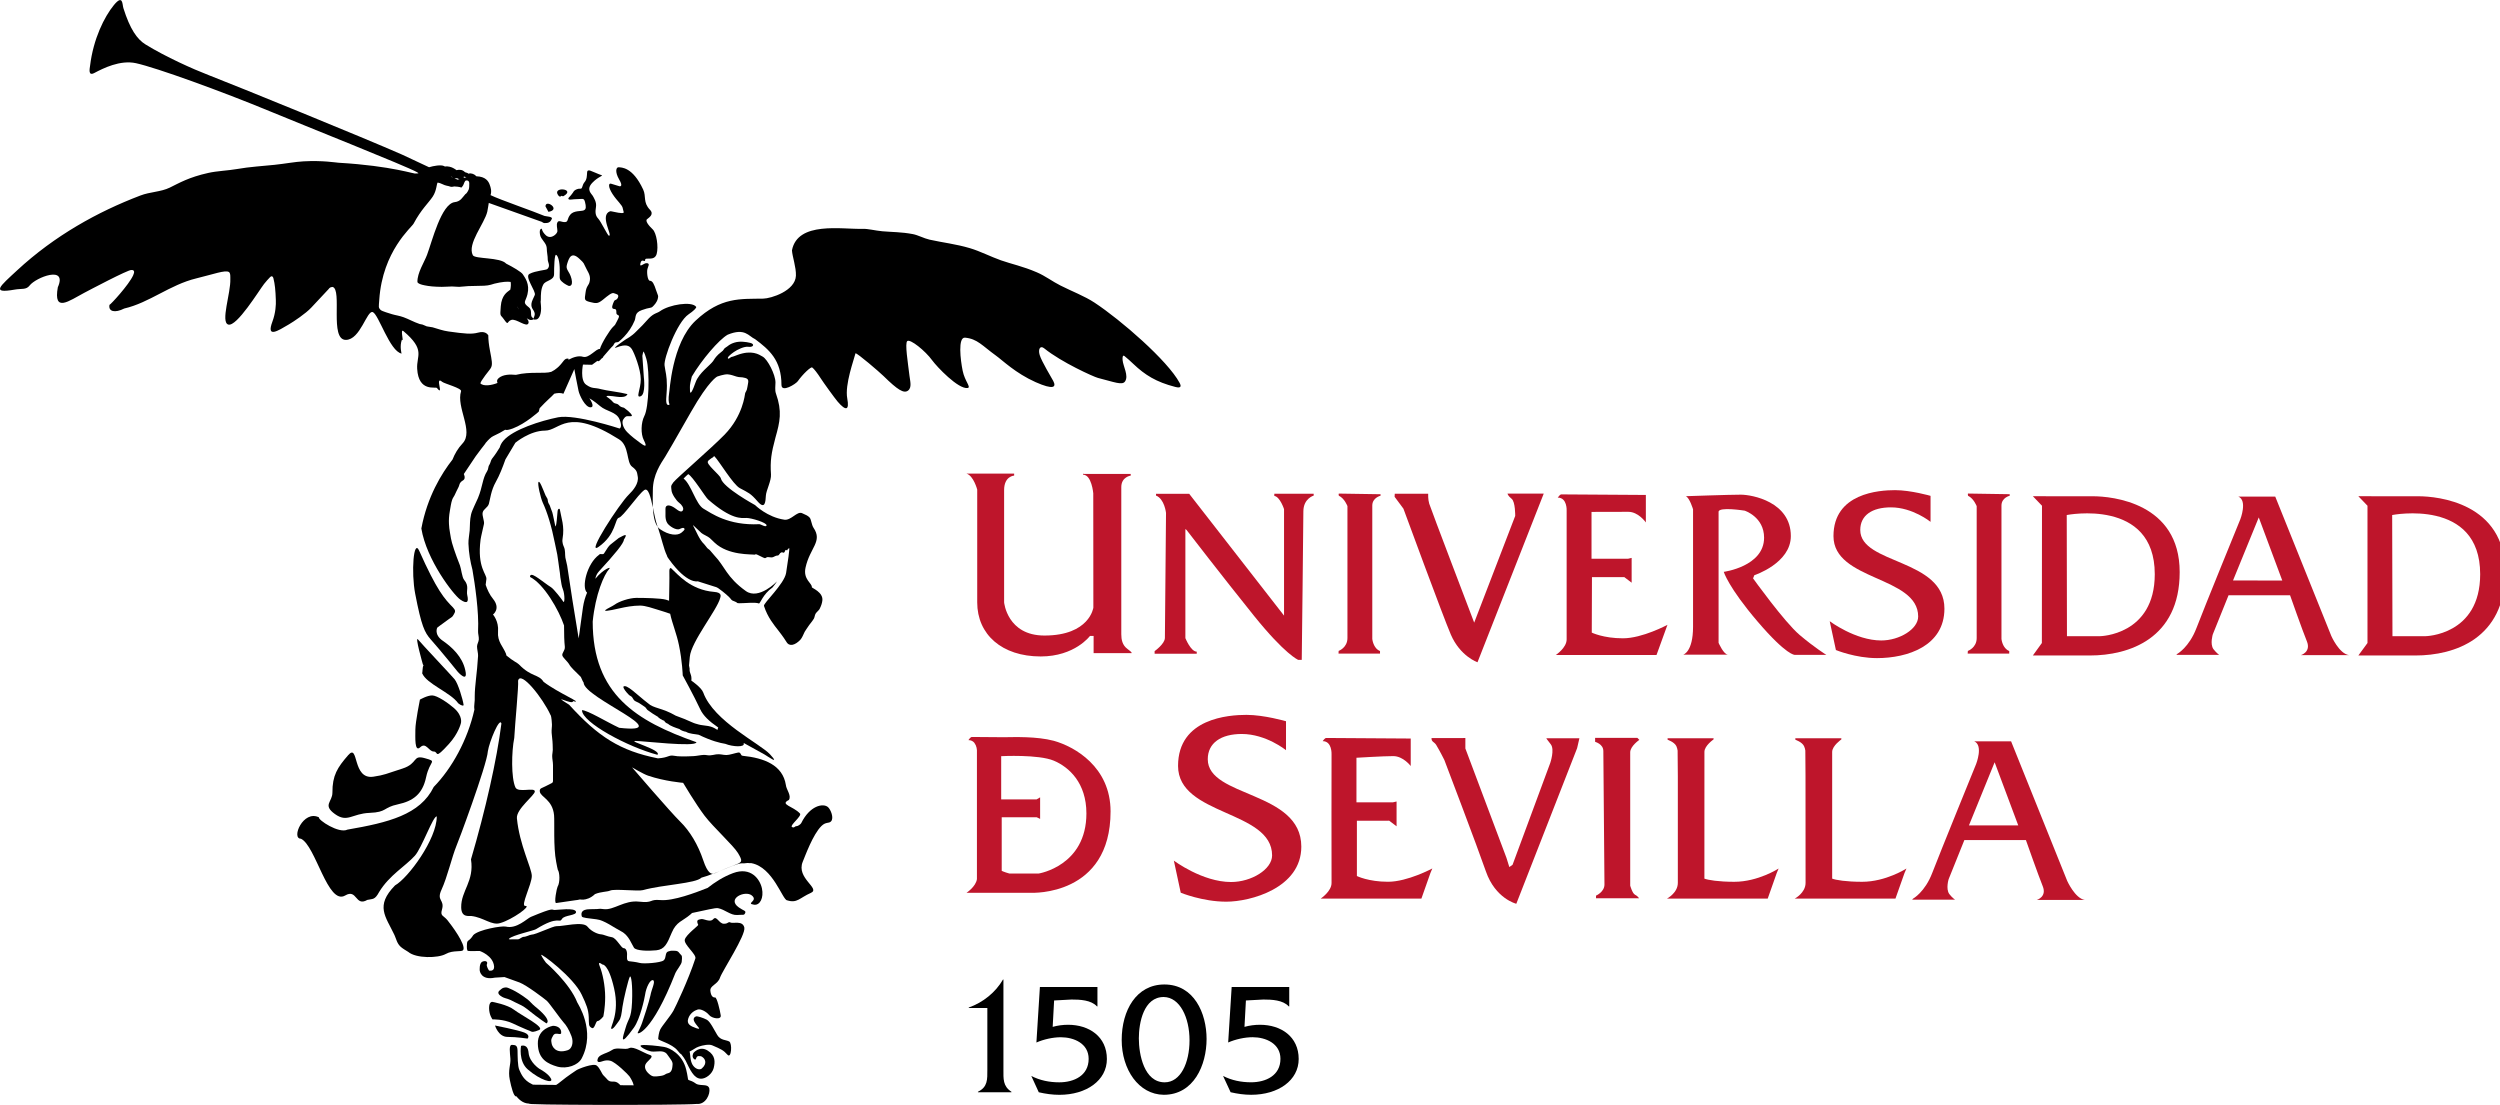<?xml version="1.0" encoding="utf-8"?>
<!-- Generator: Adobe Illustrator 26.0.3, SVG Export Plug-In . SVG Version: 6.00 Build 0)  -->
<svg version="1.1" id="Capa_1" xmlns="http://www.w3.org/2000/svg" xmlns:xlink="http://www.w3.org/1999/xlink" x="0px" y="0px"
	 viewBox="0 0 802 354.45" style="enable-background:new 0 0 802 354.45;" xml:space="preserve">
<style type="text/css">
	.st0{fill-rule:evenodd;clip-rule:evenodd;fill:#BE152B;}
</style>
<g>
	<g>
		<path d="M310.77,323.21c4.57-1.59,8.62-4.87,10.99-8.97h0.14v28.92c0,2.92-0.21,5.28,2.57,7.08v0.16h-10.75v-0.16
			c3.16-1.54,3.02-3.94,3.02-7.08v-19.79h-5.96V323.21z"/>
		<path d="M352.06,322.85h-0.15c-1.91-2.06-5.43-2.2-8.16-2.2l-5.59,0.3l-0.46,8.47c1.64-0.46,3.29-0.67,4.97-0.67
			c6.72,0,12.42,3.8,12.42,10.99c0,6.86-6.57,11.48-15.23,11.48c-2.21,0-4.43-0.31-6.62-0.82l-2.4-5.24
			c2.75,1.44,5.83,2.05,8.97,2.05c4.72,0,9.43-2.15,9.43-7.53c0-4.92-4.7-6.93-8.93-6.93c-2.51,0-5.53,0.67-7.83,1.69l1.12-17.8
			h18.46V322.85z"/>
		<path d="M359.84,333.62c0-9.47,4.67-17.8,13.7-17.8c9.48,0,13.53,9.18,13.53,17.49c0,8.37-4.1,17.9-13.74,17.9
			C365.28,351.11,359.84,343.11,359.84,333.62z M365.34,333.11c0,5.18,1.69,14.1,8.3,14.1c5.09,0,7.96-6.25,7.96-13.47
			c0-7.33-3.09-13.81-8.26-13.9C366.87,319.83,365.34,328.14,365.34,333.11z"/>
		<path d="M413.59,322.85h-0.16c-1.88-2.06-5.43-2.2-8.15-2.2l-5.59,0.3l-0.46,8.47c1.64-0.46,3.29-0.67,4.99-0.67
			c6.72,0,12.4,3.79,12.4,10.98c0,6.86-6.56,11.48-15.24,11.48c-2.21,0-4.39-0.31-6.6-0.82l-2.42-5.23
			c2.76,1.43,5.84,2.04,8.98,2.04c4.71,0,9.43-2.14,9.43-7.53c0-4.92-4.72-6.93-8.92-6.93c-2.52,0-5.54,0.67-7.85,1.69l1.12-17.8
			h18.47V322.85z"/>
	</g>
</g>
<path class="st0" d="M425.41,236.74l27.15,0.18v8.83c0,0-2.37-3.19-5.62-3.19c-3.22,0-11.79,0.53-11.79,0.53v14.29h11.73l1.14-0.26
	v7.96l-2.37-1.8l-10.36,0.01v17.74c0,0,3.69,1.84,9.99,1.84c6.27,0,14.21-4.27,14.21-4.27l-0.61,1.45l-2.9,8.23h-32.32
	c0,0,3.54-2.34,3.5-5.05c-0.06-2.73,0-41.29,0-41.29s0.19-4.18-2.85-4.18C425.02,236.74,425.41,236.74,425.41,236.74z"/>
<path class="st0" d="M356.27,260.3c0-14.29-11.55-20.79-18.2-22.65c-5.58-1.47-12.59-1.18-16.11-1.15l-10.23-0.08
	c0,0-0.39,0-1.06,1.01c0.88,0,1.47,0.35,1.9,0.86c0.15,0.29,0.33,0.58,0.47,0.81c0.23,0.53,0.32,1.08,0.36,1.54v41.38
	c-0.34,2.43-3.34,4.39-3.34,4.39h20.89C330.96,286.4,356.27,287.56,356.27,260.3z M333.25,280.22h-9.47
	c-1.58-0.43-2.43-0.85-2.43-0.85v-17.2h11.21l1.11,0.53v-6.91l-1.12,0.65h-11.37v-13.86c0,0,11.99-0.63,16.9,1.45
	c4.88,2.06,10.44,7.13,10.44,16.92C348.51,277.79,333.25,280.22,333.25,280.22z"/>
<path class="st0" d="M653.4,288.7c0,0,4.83,0,15.41,0c-3.13-0.47-5.66-6.13-5.66-6.13l-17.99-44.75c0,0-8.71,0-11.83,0
	c2.99,1.26,0.61,7.29,0.61,7.29s-11.67,28.65-14.06,34.89c-2.37,6.23-6.19,8.3-6.19,8.3l-0.27,0.32h13.76c0,0-0.91-0.59-1.87-1.84
	c-1.15-1.69-0.18-4.75-0.18-4.75l5.04-12.54h19.74c0,0,4,11.36,5.39,14.79C656.72,287.73,653.4,288.7,653.4,288.7z M631.64,264.78
	l8.24-20.25l7.57,20.25L631.64,264.78z"/>
<path class="st0" d="M459.23,236.77l10.86-0.01v3.35l13.18,35.08l0.92,2.96l1.04-0.73l12.1-32.69c0,0,1.46-4.26,0.17-5.94
	c-1.32-1.65-1.45-1.95-1.45-1.95h10.62l-0.73,3.17l-19.51,49.92c0,0-6.72-1.62-9.76-10.4c-2.73-7.9-13.32-35.72-13.32-35.72
	s-1.36-2.74-2.62-4.84C460.14,238,459.17,238.03,459.23,236.77z"/>
<path class="st0" d="M511.71,236.71h13.55l0.64,0.64c0,0-2.93,2.01-2.93,3.99c-0.02,1.57,0,42.77,0,42.77s0.68,2.48,1.53,2.91
	c0.86,0.41,1.31,1.14,1.31,1.14H512v-0.84c0,0,2.71-1.16,2.71-3.57c0-2.44-0.36-41.81-0.36-42.82c0-2.27-2.63-2.94-2.63-2.94
	L511.71,236.71z"/>
<path class="st0" d="M556.35,282.88c-5.06,0-8.47-0.57-9.58-1.02c0-9.22-0.02-39.33,0.01-40.67c0-1.96,2.92-3.98,2.92-3.98
	l0.03-0.37h-14.77v0.44c-0.03,0.07,2.09,0.67,2.81,2.06c0.21,0.47,0.34,0.98,0.41,1.43c0,0.3,0.01,3.56,0.07,8.19
	c-0.03,11.25,0,32.29,0,34.27c0,3.23-3.5,5.05-3.5,5.05h32.33l2.9-8.22l0.6-1.44C570.58,278.61,564.05,282.88,556.35,282.88z"/>
<path class="st0" d="M597.34,282.88c-5.07,0-8.47-0.57-9.58-1.02c0-9.22-0.02-39.33,0-40.67c0.03-1.96,2.94-3.98,2.94-3.98
	l0.01-0.37h-14.77v0.44c-0.03,0.07,2.09,0.67,2.79,2.06c0.23,0.47,0.35,0.98,0.42,1.43c0,0.3,0.01,3.56,0.06,8.19
	c0,11.25,0.02,32.29,0.02,34.27c0,3.23-3.49,5.05-3.49,5.05h32.32l2.91-8.22l0.62-1.44C611.58,278.61,605.03,282.88,597.34,282.88z"
	/>
<g>
	<path class="st0" d="M412.55,240.66v-9.29c0,0-7.04-2.04-12.67-2.04c-5.64,0-21.96,1.05-21.96,16.38
		c0,16.05,30.17,14.16,30.17,28.71c0,4.47-6.64,8.53-13.16,8.53c-9.24,0-18.36-6.87-18.36-6.87l2.21,10.3c0,0,6.96,2.88,14.62,2.88
		c7.7,0,24.06-4.33,24.06-17.66c0-17.94-30.01-15.7-30.01-28.04c0-5.22,4.23-8.1,10.92-8.1
		C406.18,235.47,412.55,240.66,412.55,240.66z"/>
</g>
<path class="st0" d="M310.06,151.94h15.28v0.63c0,0-3.22,0.15-3.22,4.64c0,4.48,0,36.03,0,36.03s0.99,10.64,12.92,10.64
	c14.52,0,15.71-8.95,15.71-8.95l-0.03-36.68c0,0-0.51-5.97-3.28-5.97c0-0.58,0.25-0.24,0.25-0.24h15.04v0.54
	c0,0-3.02,0.38-3.02,3.69c0,3.31,0,45.47,0,47.18c0,1.7,0.31,3.5,1.98,4.73c1.69,1.22,1.33,1.34,1.33,1.34h-12.19v-5.51h-1.17
	c0,0-4.84,6.58-15.8,6.58c-12.46,0-20.37-7.06-20.37-17.35c0-5.35,0-36.17,0-36.17S312.35,152.64,310.06,151.94z"/>
<path class="st0" d="M370.85,158.98v-0.56h10.65l30.42,39.07v-34.16c0,0-1.27-3.96-3.12-4.24c0-0.6,0-0.7,0-0.7h12.63v0.6
	c0,0-3.31,0.92-3.31,5.08c0,4.18-0.52,47.62-0.52,47.62h-1.13c0,0-4.16-1.67-14.23-14.19c-10.07-12.52-21.61-27.51-21.61-27.51
	l-0.36-0.27v34.99c0,0,1.74,4.34,3.64,4.34c0,0.64,0,0.67,0,0.67H370.4v-0.84c0,0,3.3-2.34,3.3-4.25c0-1.89,0.36-40.08,0.36-40.08
	S373.58,160.05,370.85,158.98z"/>
<path class="st0" d="M429.48,158.34l13.4,0.21v0.48c0,0-2.65,0.62-2.65,3.16c0,3.23,0,42.77,0,42.77s0.26,3,2.48,3.89
	c0,0.75,0,0.82,0,0.82h-13.31l0.04-0.86c0,0,2.82-1.01,2.82-4.13c0-2.69,0-42.32,0-42.32s-0.91-2.46-2.76-3.34
	C429.37,158.65,429.48,158.34,429.48,158.34z"/>
<path class="st0" d="M631.32,158.33l13.39,0.21v0.5c0,0-2.64,0.59-2.64,3.15c0,3.23,0,42.78,0,42.78s0.27,2.99,2.49,3.88
	c0,0.75,0,0.83,0,0.83h-13.33l0.06-0.86c0,0,2.83-1.01,2.83-4.12c0-2.69,0-42.32,0-42.32s-0.92-2.45-2.76-3.33
	C631.23,158.66,631.32,158.33,631.32,158.33z"/>
<path class="st0" d="M447.44,158.4h10.72c0,0-0.09,1.76,0.33,3.16c0.41,1.42,14.43,38.18,14.43,38.18l13.16-34.23
	c0,0,0.07-4.54-1.16-5.51c-1.24-0.98-1.31-1.65-1.31-1.65h11.62l-21.25,54.11c0,0-5.57-1.93-8.56-8.91
	c-2.42-5.59-15.2-40.37-15.2-40.37l-2.83-3.81L447.44,158.4z"/>
<path class="st0" d="M500.8,158.6l27.19,0.18v8.82c0,0-2.38-3.41-5.6-3.41c-3.27,0-11.83,0.03-11.83,0.03v15.02h11.73l1.14-0.27
	v7.96l-2.35-1.79H510.7l-0.06,17.8c0,0,3.71,1.83,10,1.83c6.27,0,14.28-4.33,14.28-4.33l-3.51,9.68H499.1c0,0,3.52-2.32,3.48-5.04
	c-0.03-2.74,0-41.31,0-41.31s0.21-4.14-2.86-4.14C500.44,158.62,500.8,158.6,500.8,158.6z"/>
<path class="st0" d="M540.81,159.18c0,0,14.03-0.49,17.64-0.49c3.62,0,16.05,2.29,16.05,13.29c0,8.72-11.71,12.55-11.71,12.55
	l-0.41,1.01c0,0,10.06,14.02,14.94,18.15c4.87,4.12,8.57,6.39,8.57,6.39h-10.12c0,0-2.54,0.3-11.93-10.68
	c-9.4-11-10.86-15.95-10.86-15.95s12.94-1.71,12.94-10.96c0-6.67-6.23-8.67-6.23-8.67s-8.37-1.34-8.37,0.38c0,2.45,0,42.03,0,42.03
	s1.65,3.78,3,3.78c-2.26,0-14.33,0-14.33,0s3.14-0.8,3.14-8.96c0-8.17,0-37.66,0-37.66S542.05,159.72,540.81,159.18z"/>
<path class="st0" d="M671.39,159.2c-4.8,0-19.24-0.01-19.24-0.01l2.92,3.05l-0.04,44.04l-2.88,3.99c0,0,14.31,0.01,18.29,0.01
	c12.53,0,28.8-5.39,28.8-26.74C699.26,161.27,677.54,159.2,671.39,159.2z M673.68,204.09h-10.6l-0.07-38.87
	c0,0,28.24-5.56,28.24,18.98C691.25,203.83,673.68,204.09,673.68,204.09z"/>
<path class="st0" d="M738.14,210.16c0,0,4.83,0,15.4,0c-3.16-0.46-5.65-6.13-5.65-6.13l-17.99-44.72c0,0-8.71,0-11.84,0
	c2.99,1.24,0.64,7.26,0.64,7.26s-11.7,28.66-14.07,34.9c-2.38,6.23-6.18,8.31-6.18,8.31l-0.29,0.31h13.75c0,0-0.88-0.61-1.86-1.87
	c-1.14-1.67-0.18-4.73-0.18-4.73l5.05-12.53h19.73c0,0,4,11.37,5.4,14.79C741.44,209.18,738.14,210.16,738.14,210.16z
	 M716.35,186.22l8.26-20.23l7.54,20.24L716.35,186.22z"/>
<g>
	<path class="st0" d="M619.32,167.41v-8.34c0,0-6.32-1.83-11.39-1.83c-5.08,0-19.75,0.94-19.75,14.74
		c0,14.41,27.17,12.75,27.17,25.81c0,4.01-5.99,7.67-11.84,7.67c-8.31,0-16.54-6.18-16.54-6.18l1.99,9.25c0,0,6.27,2.59,13.18,2.59
		c9.8,0,21.63-3.9,21.63-15.87c0-16.13-27-14.14-27-25.23c0-4.71,3.8-7.26,9.84-7.26C613.59,162.76,619.32,167.41,619.32,167.41z"/>
</g>
<path class="st0" d="M775.83,159.2c-4.8,0-19.27-0.01-19.27-0.01l2.93,3.05l0,44.04l-2.92,3.99c0,0,14.32,0.01,18.31,0.01
	c12.52,0,28.79-5.39,28.79-26.74C803.69,161.27,781.94,159.2,775.83,159.2z M778.1,204.09h-10.6l-0.09-38.87
	c0,0,28.23-5.56,28.23,18.98C795.65,203.83,778.1,204.09,778.1,204.09z"/>
<g>
	<path d="M228.88,280.29c0.23-0.04,0.93-0.34,1.98-0.79c-0.67,0.28-1.36,0.55-2.05,0.79C228.84,280.29,228.85,280.29,228.88,280.29z
		"/>
	<path d="M223.41,238.1c-19.21-6.76-33.27-15.31-33.27-38.7c0.87-8.78,3.66-15.13,5.28-16.86c0.92-0.97-1.81-0.07-4.44,3.13
		c0.16-0.82,0.49-1.66,1.21-2.43c5.14-5.57,7.95-9.02,7.95-10.1c1.34-2.15,0.37-1.64-1.64-0.55c-3.23,2.67-2.59,1.56-4.72,4.94
		c-0.38,0.6-1.19-0.14-1.6,0.45c-3.95,2.85-5.71,10.57-3.84,12.14c-0.59,1.36-1.05,2.92-1.32,4.69c-0.63,4.08-0.99,7.63-1.39,9.97
		c-1.41-8.37-2.73-16.87-3.67-23.26c-0.05-0.44-0.53-2.2-0.59-2.63c-0.16-1.08,0.04-2.3-0.46-3.43c-0.11-0.28-0.67-1.33-0.44-2.64
		c0.7-4.05-0.42-6.66-0.86-9.32c-0.07-0.47-0.61-0.38-0.73,0.45c-0.18,1.37-0.25,4.17-0.65,4.95c-0.12,0.22-0.84-4.33-1.23-5.03
		c-0.12-0.2-0.23-0.7-0.44-1.17c-0.08-0.21-0.19-0.67-0.36-0.87c-0.2-0.24-0.28-0.53-0.38-0.8c-0.11-0.28-0.06-0.69-0.17-0.97
		c-0.16-0.41-0.47-0.71-0.64-1.13c-0.98-2.36-1.86-4.74-2.24-4.31c-0.43,0.49,0.67,5.11,1.33,6.58c1.44,3.06,2.83,7.54,3.91,13.03
		c0.13,0.7,0.61,2.97,0.76,3.64c0.14,0.81,0.22,1.69,0.36,2.45c0.13,0.67,0.21,1.82,0.33,2.41c0.27,1.54,0.22,2.24,0.42,3.14
		c0.19,0.94,0.23,2.05,0.71,3.2c0.63,1.54,0.63,4.85,0.05,3.85c-0.3-0.53-2.95-3.97-3.87-4.54c-0.31-0.18-0.63-0.41-0.95-0.63
		c-2.73-1.9-5.79-4.62-5.79-2.67c4.49,2.27,9.27,10.66,10.92,15.57c0,2.93,0.06,5.11,0.25,6.82c0.12,1.3-1.05,2-0.78,2.88
		c0.21,0.64,1.73,2.01,2.03,2.54c0.82,1.48,2.11,2.41,3.9,4.3c0.46,1.09,0.82,1.78,0.88,1.78c0,4.92,30.55,16.66,11.41,14.51
		c-4.07-1.9-10.17-5.66-11.94-5.66c0,3.96,14.81,11.85,24.21,14.32c1.5-1.53-9.65-4.44-7.02-4.44
		C205.79,237.65,223.41,239.78,223.41,238.1z"/>
	<path d="M174.99,66.21c0.33,0.63,0.67,1.2,0.95,1.75C180.11,67.25,174.99,63.76,174.99,66.21z"/>
	<path d="M179.42,62.99c0.28,0.22,0.54-0.07,0.7-0.15c0.07-0.04,0.2-0.01,0.32,0.08c0.13,0.11,0.29,0.01,0.41-0.05
		c4.03-2.37-3.99-3.16-1.73-0.16C179.22,62.84,179.23,62.84,179.42,62.99z"/>
	<path d="M144.13,198.51c1.04-0.7,0.94-0.57,1.45-1.41c0.54-0.9,0.61-1.29-0.27-2.24c-2.68-2.69-5.15-5.42-10.83-18.17
		c-1.81-4.06-2.61,6.9-1.29,13.77c2.02,10.49,3.04,12.43,4.96,14.63c3.37,3.79,8.71,10.44,8.71,10.44s3.4,3.83,2.4-0.53
		c-0.92-4.32-4.29-7.43-7.23-9.45c-2.91-2.01-1.76-4.2-1.76-4.2S141.79,200.17,144.13,198.51z"/>
	<path d="M148.72,226.11c-0.25-1.78-1.75-6.82-2.9-8.22c-1.16-1.38-10.56-11.32-11.71-12.74c-1.14-1.42,1.54,7.96,1.54,7.96
		s0.08,0.11,0.21,0.33c-0.38,0.54-0.28,2.45-0.45,2.49c1.35,3.46,9.15,6.2,11.59,9.69C147.97,226.42,148.78,226.53,148.72,226.11z"
		/>
	<path d="M145.66,227.17c-1.89-1.66-5.44-4.08-7.03-4.08c-1.6,0-3.92,1.35-3.92,1.35s-1.46,7.19-1.46,9.62
		c0,2.44-0.31,7.45,1.57,5.65c1.85-1.74,2.72,1.38,4.33,1.38c1.62,0,0,2.94,4.88-2.45c3.07-3.39,3.81-6.57,3.81-6.57
		S148.62,229.79,145.66,227.17z"/>
	<path d="M129.13,246.55c-5.49,1.77-5.68,2.05-9.34,2.61c-6.89,1.05-4.61-10.91-8.08-6.92c-3.47,3.99-5.1,6.5-5.07,12.03
		c0.01,3-3.24,3.96,0.8,6.87c4.02,2.89,5.44-0.14,11.12-0.37c5.67-0.22,4.25-1.71,9.08-2.74c4.82-1.04,7.9-3.2,9.06-8.72
		c1.19-5.53,3.76-4.9-0.36-6.07C132.22,242.06,134.24,244.9,129.13,246.55z"/>
	<path d="M238.67,238.39c1.96,1.09,4.11,2.27,6.52,3.61c1.04,0.57,5.23,3.69,1.84,0c-3.23-3.49-18.06-10.58-21.42-19.82
		c-0.58-1.65-3.82-3.83-3.82-3.83c0.2-2.12-0.68-2.2-0.56-3.85l-0.19-1.02c0,0,0,0,0.25-2.77c0.42-4.85,8.74-15,9.75-18.88
		c0.16-0.58,0.62-1.75-1.93-1.95c-7.71-0.61-11.8-5.78-13.75-7.53c-0.38-0.34-0.65,0.18-0.63,0.78c0.06,2.85-0.07,7.03-0.09,9.58
		c-0.31-0.12-0.64-0.22-1-0.33c-1.69-0.49-6.86-0.58-9.47-0.58c-2.21,0-5.56,1.11-6.99,2.17c-1.32,0.96-7.11,3.2,1.83,1.13
		c1.69-0.38,4-0.83,6.36-0.83c1.7,0,4.29,0.93,5.44,1.27c1.59,0.46,3.03,0.97,4.18,1.35c0.66,3.15,2.05,6.3,2.82,10.08
		c1.06,5.04,1.21,9.7,1.21,9.7s3.59,6.53,5.62,10.88c0.96,2.03,2.83,3.82,5.78,5.84c-0.1,0.14-0.16,0.32-0.18,0.55
		c-0.07,0.62-0.65-0.61-3.07-1.04c-1.17-0.2-2.32-0.27-2.99-0.47c-0.96-0.29-1.22-0.29-2.21-0.74c-1.84-0.85-3.08-1.32-5.19-2.1
		c-4.41-2.58-7.07-2.27-8.94-4.02c-3.36-2.55-7.01-6.43-7.89-5.23c0.11,0.63,0.79,1.55,1.78,2.55c0.31,0.32,0.58,0.33,0.95,0.67
		c0.26,0.24,0.54,0.93,0.83,1.17c0.44,0.38,1.32,0.58,1.98,1.11c0.57,0.43,0.92,0.56,1.47,1c0.21,0.15,0.54,0.74,0.73,0.9
		c1.2,0.91,2.37,1.64,3.43,2.25c-0.06,0.2,1.41,1.1,1.99,1.24c0.08,0.24,0.4,0.7,1.23,0.99c0.63,0.65,2.41,1.25,3.64,1.66
		c0.34,0.39,1.55,0.82,2.09,0.87c1.02,0.69,3.09,0.74,4.03,0.95c4.28,2.04,6.8,2.63,8.58,2.92c2.33,0.96,6.47,1.18,5.87-0.17
		C238.61,238.46,238.65,238.42,238.67,238.39z"/>
	<path d="M209.46,162.79c0.11,2.43,0.47,4.87,1.56,6.27c-0.08-0.19-0.14-0.38-0.21-0.57C210.29,167,209.88,164.84,209.46,162.79z"/>
	<path d="M158.74,313.63c0.35-0.02,3.1-0.19,3.1-0.19s2.51,0.88,4.85,1.75c2.31,0.9,7.94,5.18,8.71,5.85
		c0.79,0.66,4.62,6.16,5.39,6.94c0.77,0.78,1.75,2.32,2.54,4.42c0.79,2.1,0.09,4.09-1.17,4.49c-4.05,1.37-5.13-1.39-5.22-2.28
		c-0.1-0.87-0.33-1,0.53-2.44c0.91-1.45,2.86,0.58,2.54-1.31c-0.33-1.86-2.63-1.78-2.63-1.78s-4.96,0.81-4.84,5.75
		c0.08,4.97,3.15,6.43,6.24,7.34c3.11,0.84,6.69-0.45,7.84-2.67c4.6-8.86-1.3-17.57-1.43-17.91c-2.4-6.19-10.04-12.76-10.04-12.76
		s-1.2-1.57-1.55-2.46c-0.3-0.89,10.42,7.13,13.01,12.72c1.55,3.24,2.15,4.79,2.26,7.19c0.09,2.43-0.12,2.84,0.94,3.47
		c1,0.58,1.25-2.2,1.9-2.2c0.67,0,1.83-1.45,1.83-1.45s0.6-2.64,0.6-6.27c0-3.66-0.85-7.69-1.72-9.78c-0.86-2.1,0.79-0.64,0.79-0.64
		s1.94-0.48,3.8,7.68c1.86,8.15-1.36,12.41-0.91,12.91c0.46,0.5,1.79-1.61,2.45-2.49c0.69-0.91,0.83-2.2,1.14-4.53
		c0.32-2.3,1.9-8.89,2.36-9.63c0.43-0.78,0.95,2.69,0.71,8.18c-0.27,5.58-1.17,4.9-2.14,8.45c-0.63,2.18-2.35,6.76,2.74-0.32
		c2.02-2.84,3.42-9.43,3.58-10.52c0.33-2.4,1.68-5.04,2.56-4.69c0.9,0.34-0.53,2.98-0.84,4.88c-0.37,1.86-2.31,7.8-2.67,8.78
		c-0.31,0.97-1.1,2.55-1.42,3.2c-0.35,0.66,4.45,0.38,12.11-19.19c0.28-0.71,1.94-2.77,2.01-3.53c0.19-1.82,0.16-1.96-0.5-2.56
		c-0.37-0.33-0.48-0.98-1.62-1.02c-1.55-0.07-1.46,0.01-2.15,0.2c-1.21,0.32-0.55,2.09-1.53,2.89c-1,0.78-6.38,1.16-7.66,0.81
		c-1.34-0.34-2.54-0.44-3.42-0.55c-0.9-0.11-0.64-1.42-0.64-2.33c0-0.87-0.34-1.86-1.1-1.86c-0.8,0-2.32-3.27-3.76-3.51
		c-1.42-0.21-2.84-0.93-3.48-0.93c-0.69,0-2.93-0.68-4.39-2.49c-1.46-1.79-7.96-0.01-9.85-0.13c-1.15-0.08-6.7,2.73-8.14,2.74
		c-0.47,0-1.61,0.69-2.52,0.69c-0.43,0-1.32,0.8-1.72,0.8c-2.32-0.07-3.28,0.18-2.88-0.22c1.11-1.12,7.82-2.56,8.6-3.03
		c7.42-4.6,7.39-1.74,8.34-3.25c0.61-1.34,4.93-1.07,4.5-2.41c-0.47-1.32-5.75-0.51-6.85-0.51c-1.1,0,0.05-0.98-7.62,2.22
		c-1.24,0.53-4.55,3.96-8.02,3.11c-1.31-0.32-8.76,0.99-10.43,2.71c-1.43,2.25-1.92,1.37-2.04,2.78c-0.11,1.46,0,2.21,0.32,2.31
		c0.37,0.1,3.77,0.02,3.77,0.02s4.32,1.46,4.61,4.97c0.12,1.74-1.62,1.32-1.62,1.32s-1-1.45-0.67-2.09
		c0.32-0.69-0.33-1.23-1.42-0.79c-1.13,0.44-0.9,2.89-0.9,2.89S154.23,314.57,158.74,313.63z"/>
	<path d="M173.03,342.87c0,0-3.18-2.05-3.46-5.13c-0.26-3.06-2.42-2.22-2.42-2.22s-0.91,4.88,2.16,7.55
		c4.02,3.5,8.27,4.67,7.47,3.01C175.98,344.39,173.03,342.87,173.03,342.87z"/>
	<path d="M168.2,331.24c-2.17-0.84-9.4-2.26-9.4-2.26s1.05,3.66,4.03,3.66c2.93,0,6.42,0.54,6.42,0.54S170.3,332.07,168.2,331.24z"
		/>
	<path d="M171.58,322.82c-0.93-0.76-1.6-1.64-2.36-2.23c-4.05-3.08-6.55-3.78-6.55-3.78s-0.99-0.26-1.86,0.48
		c-0.36,0.32-0.75,0.57-0.89,0.89c-0.39,0.88,1.24,1.68,1.65,1.85c0.94,0.39,1.38,0.25,3.64,1.49c1.15,0.62,2.45,1.04,3.64,2.01
		c4.56,3.64,6.44,4.77,6.44,4.77S177.47,327.55,171.58,322.82z"/>
	<path d="M170.58,330.97c0,0,0.54,0.27,2.41-0.57c1.92-0.84-5.89-4.77-8.04-6.44c-2.12-1.68-6.96-2.55-6.96-2.55
		s-1.09-0.26-1.09,1.99c0,2.23,1.09,3.62,1.09,3.62s3.48-0.13,6.46,1.27C167.36,329.69,170.58,330.97,170.58,330.97z"/>
	<path d="M230.98,313.63c0.75-2.19,8.35-13.69,7.8-16.08c-0.56-2.36-3.59-1.18-4.41-1.6c-0.85-0.41-0.6,0.39-2.15,0.39
		c-1.59,0-2.3-2.73-3.4-1.49c-1.04,1.21-3.11-0.24-3.94,0c-0.81,0.2-1.68,0.17-0.89,1.85c0.11,0.23-3.92,3.14-4.31,4.74
		c-0.37,1.6,3.84,4.75,3.39,6.05c-2.24,6.87-6.33,15.45-7.04,16.75c-1,1.78-3.6,4.77-4.25,6.07c-0.39,0.83-0.57,2.11-0.63,2.97
		c-0.05,0.49,4.44,1.52,6.18,3.7c0.56,0.73,0.94,1.1,1.24,1.25c0.57,0.71,1.09,1.44,1.39,2.04c1.41,2.87,2.61,5.76,4.94,5.78
		c1.52,0.02,3.56-1.5,4.05-3.41c0.47-1.93,0.63-4.03-1.95-5.63c-2.58-1.62-4.52,0.75-4.52,0.75s-0.74,1.2,0.15,1.96
		c0.9,0.77,0.43-0.9,1.45-0.93c1.03-0.01,1.03,0.16,1.46,0.48c0.43,0.32,1.57,1.77-0.39,3.49c-0.58,0.54-1.85,0.3-2.72-0.81
		c-0.86-1.07-0.94-2.71-1.01-3.38c-0.04-0.47-0.11-0.88-0.2-1.24c1.07-0.46,1.95-1.27,2.95-1.58c1.26-0.45,3.29-0.83,4.28-0.42
		c2.95,1.25,3.66,1.61,4.93,3.03c1.25,1.42,1.59-3.68,0.55-4.25c-1.02-0.56-2.78-0.33-3.82-2.06c-1.04-1.7-2.26-4.34-3.38-4.93
		c-1.15-0.6-3.06-1.21-3.43-1.06c-0.29,0.11-1.3,0.53-0.41,1.95c0.88,1.43,2.37,2.44,0.49,1.84c-1.92-0.66-3.17-1.35-2.59-3.09
		c0.54-1.72,2.03-2.6,2.99-2.89c0.99-0.33,2.78,0.64,3.68,1.72c0.89,1.13,4,1.69,3.75,0.14c-0.22-1.52-1.22-5.84-1.82-5.75
		c-0.6,0.07-1.31-0.34-1.5-2.08C227.66,316.14,230.26,315.84,230.98,313.63z"/>
	<path d="M235.17,280.09c-3.27,1.23-5.87,2.96-8.16,4.75c-3.85,1.52-11.05,4.27-15.18,3.9c-3.67-0.33-2.12,1.05-6.82,0.51
		c-4.72-0.55-8.09,2.8-11.32,2.4c-2.29-0.27-0.1,0.02-4.4,0.02c-2.99,0-2.92,1.45-2.63,2.35c0.14,0.39,2.08,0.59,4.65,0.89
		c2.54,0.27,5.61,2.66,8.03,3.9c2.42,1.24,3.37,4.27,4.04,5.23c0.67,0.96,4.43,1.1,7.13,0.82c2.68-0.27,3.5-2.06,4.98-5.65
		c1.49-3.57,3.51-3.71,5.92-5.78c0.18-0.15,0.38-0.33,0.6-0.54c4.28-0.87,7.5-1.72,8.31-1.55c2.25,0.42,4.03,2.32,6.13,2.19
		c2.09-0.17,2.22,0.2,2.6-0.62c0.36-0.79-0.54-0.73-2.05-1.82c-3.99-2.82,2.05-5.56,4.18-3.83c2.19,1.79-2.12,2.54,0.71,2.97
		c1.92,0.28,3.18-2.24,2.54-5.22C243.8,282.06,240.91,277.96,235.17,280.09z"/>
	<path d="M227.31,348.71c-0.18-0.31-0.66-0.55-1.7-0.6c-2.74-0.13-2.05-0.57-3.75-1.29c-1.7-0.7-0.75,0.35-1.73-3.69
		c-1.2-4.97-5.28-6.98-7.11-7.28c-1.82-0.32-5.93-0.77-7.23-0.55c-1.27,0.24,1.78,1.84,3.3,2.03c1.56,0.17,3.84-0.65,4.92,0.89
		c1.07,1.54,1.83,2.28,1.76,3.26c-0.08,1-0.14,2.49-1.41,2.8c-1.26,0.27-0.76,0.7-2.9,0.94c-1.44,0.15-2.07,0.34-3.23-0.7
		c-1.21-1.04-1.75-2.4-0.89-3.49c0.81-1.06,2.72-2.18,0.99-2.66c-1.73-0.51-5.05-2.83-6.43-2.14c-1.37,0.72-3.95-0.41-5.42,0.54
		c-1.47,0.94-2.27,1.02-3.47,1.64c-1.22,0.61-1.24,1.26-1.24,1.26s-0.43,0.95,0.35,1.03c0.84,0.07,1.89-0.85,3.66-0.41
		c1.69,0.41,5.78,4.44,6.16,5.02c0.4,0.58,1.18,1.9,1.33,2.79c0.01,0.03,0.01,0.04,0.01,0.07c-1.39,0-2.83-0.01-4.25-0.03
		c-0.6-0.62-1.16-1.23-2.49-1.16c-1.54,0.06-1.68-0.84-2.94-1.99c-0.55-0.5-1.11-2.33-2.17-3.15c-1.05-0.87-5.9,1.06-6.51,1.49
		c-0.6,0.47-2.41,1.49-5.29,3.85c-0.4,0.34-0.8,0.62-1.21,0.87c-2.96-0.02-5.54-0.04-7.43-0.08c-0.12-0.06-0.26-0.11-0.38-0.19
		c-2.67-1.26-3.39-3.23-3.99-4.51c-0.59-1.29-0.55-4.46-0.59-6.22c-0.04-1.75-0.67-1.8-1.78-1.85c-1.09-0.01-0.65,2.49-0.51,4.42
		c0.15,1.93-0.84,3.74-0.19,6.82c0.49,2.38,1.24,5.33,1.99,5.28c0.04,0,0.09-0.01,0.14-0.01c1.06,1.37,2.6,2.47,4.39,2.3
		c-5.41,0.53,48.61,0.6,53.39,0.14c2.99,0.29,4.44-3.24,4.1-4.91C227.53,349.01,227.43,348.85,227.31,348.71z"/>
	<path d="M378.42,122.83c-3.83-7.15-18.87-20.19-27.29-25.74c-3.22-2.12-7.15-3.58-10.94-5.5c-2.55-1.27-4.84-3.06-7.55-4.22
		c-4.53-1.96-8.21-2.68-11.54-3.86c-3.28-1.16-6.69-2.93-9.93-3.89c-4.54-1.35-8.78-1.8-12.97-2.74c-1.79-0.4-3.71-1.47-5.37-1.78
		c-3.66-0.7-6.82-0.64-9.78-0.91c-2.32-0.21-4.59-0.84-6.36-0.78c-6.56,0.21-20.83-2.53-22.63,6.91c0.12,2.01,1.37,5.39,1.27,8.13
		c-0.2,4.89-8.03,7.32-10.5,7.35c-7.36,0.14-13.52-0.57-21.68,7.06c-7.74,7.25-8.33,23.15-8.49,23.2c-0.28,1.89-0.2,3.07,0.14,3.7
		c-0.21,0.13-0.36,0.2-0.49,0.16c-1.08-0.35-0.37-2.95-0.37-6.19c0-3.25-0.46-4.32-0.75-6.48c-0.35-2.19,3.98-13.92,7.71-16.42
		c1.51-1.02,2.66-2.09,2.42-2.41c-1.44-1.9-8.65-0.69-11.57,1.4c-0.98,0.71-1.87,0.55-3.59,2.28c-0.28,0.3-1.21,1.37-2.06,2.25
		c-0.5,0.52-1.57,1.52-2,1.99c-1.44,1.53-3.19,2.42-3.19,2.42s-5.37,3.58-3,2.66c2.86-1.11,4.02-0.56,4.78,0.57
		c0.76,1.15,2.87,6.48,2.87,9.7c0,3.23-1.76,6.14,0,5.41c1.67-0.71,0.98-6.15,0.98-6.15l-0.47-6.8c0,0,0.29-1.74,0.46-1.3
		c0.21,0.44,0.52,1.16,0.84,2.33c1.15,4.07,0.8,15.59-0.68,18.31c-1.07,2.11-1.17,5.71-0.16,7.68c1.44,2.8-0.09,1.66-0.97,1.04
		c-1.3-0.93-3.15-2.34-4.39-3.62c-1.4-1.45-1.75-3.19-1.25-3.98c1.02-1.64,1.47-0.93,2.62-1.11c0.59-0.08-0.36-1.27-2.29-2.65
		c-0.19-0.16-0.87-0.13-1.38-0.56c-0.23-0.22-0.38-0.41-0.66-0.6c-0.3-0.21-1.15-0.23-1.45-0.6c-0.97-1.16-1.86-1.57-2.12-1.82
		c-0.48-0.46,1.5-0.26,3.12-0.01c1.08,0.17,2.43,0.12,2.86-0.14c0.45-0.28,0.86-0.62,0.52-0.72c-1.98-0.56-6.57-1.07-8.29-1.54
		c-2.25-0.64-2.76,0-4.8-1.44c-2.06-1.4-1.04-6.46-1.04-6.46l2.92,0.06l1.75-1.28c0.07,0.17,0.24,0.21,0.58,0.01
		c0.09-0.04,0.37-0.34,0.75-0.76c0.2-0.08,0.43-0.24,0.53-0.59c1.15-1.33,2.73-3.19,2.96-3.33c0.34-0.22,0.45-0.87,0.81-1.13
		c0.3-0.23,0.87-0.06,1.19-0.32c0.32-0.25,0.63-0.53,0.93-0.83c0.3-0.27,0.56-0.55,0.83-0.83c1.3-1.38,2.49-3.09,3.34-5.13
		c0.47-1.14-0.1-2.51,2.33-3.36c2.45-0.91,2.8-0.54,3.4-1.06c0.56-0.53,1.42-1.45,1.69-2.58c0.24-1.15,0.14-0.67-0.54-2.71
		c-0.64-1.99-1.15-3.05-1.98-3.05c-0.8,0-1.06-2.92-0.8-3.78c0.2-0.9,0.9-1.7-0.12-1.87c-1.03-0.18-2.54,1.75-2.12,0
		c0.41-1.74,1.51,0,1.51-1.07c0-1.02,2.94,0.59,3.68-1.85c0.66-2.33-0.04-6.78-1.27-7.93c-1.26-1.19-2.52-2.74-1.78-3.27
		c0.62-0.54,2.33-1.53,0.9-3.02c-2.29-2.4-1.13-4.25-2.17-6.48c-3.42-7.35-7.03-7.05-7.84-7.15c-0.85-0.07-1.29,1.45,0.12,3.89
		c1.44,2.42,0.23,2.25,0.09,2.2c-0.35-0.11-1.78-0.55-2.66-0.81c-0.82-0.26-1.05,0.95,0.46,3.31c1.55,2.38,3.16,3.51,3.3,4.64
		c0.17,1.13,0.73,1.47-0.39,1.47c-1.15,0-3.39-0.69-3.7-0.58c-3.48,1.28,0.92,7.93-0.35,7.85c-0.44-0.02-2.56-4.6-3.52-5.57
		c-0.89-0.95-0.91-2.12-0.65-3.67c0.26-1.55-0.7-2.94-1.04-3.57c-0.32-0.6-2.23-1.95-0.17-4.14c2.06-2.18,3.84-2.27,2.9-2.51
		c-0.91-0.29-3.01-1.27-3.52-1.42c-0.42-0.12-0.98-0.24-1.02,0.63c-0.07,0.86,0,2.17-0.85,3.1c-0.81,0.97-0.57,2.2-1.34,2.06
		c-0.68-0.06-1.46,0.28-1.81,0.57c-0.51,0.43-0.05,0.13-1.15,1.5c-0.69,0.87-1.05,0.95-0.79,1.29c0.36,0.35,1.2-0.02,2.85-0.02
		c1.66,0,2.07-0.43,2.42,0.93c0.35,1.43,0.44,2.34-0.4,2.68c-0.85,0.35-3.23,0-4.34,1.4c-1.07,1.36-0.57,2.26-1.63,2.36
		c-1.08,0.1-2.07-0.76-2.48,0.1c-0.42,0.84,0.01,1.94,0,2.82c-0.1,0.85-1.38,1.86-2.37,1.86c-1.04,0-1.67-0.82-2.18-1.52
		c-0.51-0.69-0.3-1.33-0.71-1.08c0,0-0.6,0.12-0.33,1.8c0.25,1.65,2.02,2.6,2.16,4.27c0.04,1.66,0.34,2.55,0.33,3.81
		c0,0.82,0.96,1.98-0.13,3.01c-0.38,0.36-3.74,0.5-5.73,1.55c-1.71,0.88,2.2,5.61,1.7,6.78c-0.45,1.11-0.98,1.92-1.07,2.76
		c-0.17,1.62,0.8,1.91,1.04,3.11c0.13,0.68-0.32,1.32-0.39,1.69c-0.06-0.08-0.14-0.17-0.29-0.27c-0.98-0.63,0.04-2.38-1.16-3.31
		c-2.22-1.7-1.1-1.68-0.48-4.2c0.81-3.36-0.8-5.33-1.48-6.41c-0.45-0.75-3.28-2.41-5.35-3.44c-1.89-2.11-10.03-1.42-10.7-2.7
		c-1.87-3.67,3.75-10.11,4.65-13.99c0.16-0.56,0.4-2.58,0.47-2.78c2.59,0.93,15.32,5.46,17.07,6.09c0.29,0.26,0.67,0.4,0.85,0.37
		c1.01,0,1.75-0.06,2.3-1.34c0.39-0.75-1.83-0.79-2.34-0.95c-3.22-1.38-14.25-5.18-17.31-6.67c0.41-1.3,0.07-2.44-0.28-3.36
		c-0.38-1.08-1.3-2.61-4.27-2.69c-0.58-0.68-1.62-1.09-2.44-0.86c-0.06,0.02-0.12,0.03-0.18,0.01c-0.15-0.32-0.76-0.28-1.07-0.5
		c-0.73-0.73-1.6-0.88-2.72-0.61c-0.02-0.02-0.03-0.05-0.05-0.08c-1.09-0.73-1.67-1.03-3-1.15c-0.11,0.05-0.42,0.04-0.65,0.05
		c-0.09,0-0.13-0.08-0.21-0.12c-1.01-0.53-3.51-0.06-4.86,0.36c-3.71-1.78-7.49-3.47-8.72-4.08c-11.61-5.13-52.89-21.95-62.06-25.5
		c-4.86-1.87-13.71-5.82-20.22-9.84c-2.61-1.61-4.93-4.84-7.06-11.64c-0.37-1.18-0.1-4.53-3.04-0.96
		c-3.09,3.77-6.59,10.85-7.63,19.37c-0.14,1.05-0.71,3.5,1.34,2.42c2.87-1.52,8.29-4.25,13.36-3.15c6.5,1.42,27.38,8.97,43.19,15.52
		c10.6,4.41,43.53,17.49,46.96,19.43c0.41,0.22,0.48,0.34,0.42,0.4c-0.21,0-0.42,0.02-0.62,0.04c-0.13-0.01-0.24-0.02-0.22-0.01
		c-0.06,0.37-7.36-2.43-24.71-3.44c-0.89-0.05-5.07-0.79-11.24-0.45c-2.7,0.14-5.92,0.76-9.33,1.12c-3.74,0.41-7.77,0.59-12.19,1.37
		c-2.52,0.45-6.31,0.61-8.98,1.21c-6.35,1.41-9.35,3.23-12.41,4.72c-2.91,1.42-6.31,1.33-9.46,2.55
		C31.39,67.92,17.53,75.58,5.47,86.75c-5.48,5.08-8.55,7.54-0.79,6.16c2.29-0.41,3.71,0.14,4.82-1.32
		c1.97-2.57,12.24-6.63,9.05,0.56c-1.49,8.32,3.59,4.37,8.45,1.8c1.33-0.7,14.13-7.48,15.13-7.33c0.49-0.06,0.78,0.16,0.85,0.39
		c0.11,0.28,0,0.73-0.25,1.29c-1.39,3.1-7.31,9.5-7.61,9.5c-0.41,2.17,1.76,2.69,4.74,1.17c8.06-1.85,14.62-7.61,23.13-9.67
		c5.52-1.34,9.2-2.74,10.43-2.05c0.6,0.33,0.45,1.86,0.47,2.27c0.17,4.46-3.21,13.86-0.65,14.6c2.71,0.78,9.87-10.96,11.47-13.02
		c0.66-0.85,1.36-1.59,1.89-2.15c0.63-0.65,0.99-0.18,1.11,0.31c0.49,1.94,0.67,3.8,0.78,7c0.06,1.42-0.04,4.07-1.1,6.92
		c-2.03,5.43,1.73,2.98,5.26,0.9c1.49-0.87,5.47-3.51,7.22-5.41c2.5-2.69,5.51-5.89,5.51-5.89c0.43-0.58,0.63-0.63,1.31-0.73
		c3.19,0.8-1.06,16.99,4.25,16.99c4.67,0,6.76-9.61,8.64-8.92c1.89,0.71,5.44,12.57,9.25,13.31c0,0.02-0.7-2.34,0.11-4.5
		c0.78,1.18-0.71-3.72,0.49-2.7c7.17,6.07,4.13,7.8,4.4,12.09c0.44,7.57,5.92,5.63,6.34,6.15c2.46,3.08-0.87-4.17,1.69-1.97
		c0.68,0.57,6.36,2.05,6.05,3.01c-1.64,5.12,4.16,12.83,0.49,16.73c-1.47,1.55-2.52,3.36-3.23,5.18c-3.51,4.47-8.1,11.94-10,22.12
		c1.65,10.09,10.3,21.26,12.47,22.79c2.31,1.6,2.75,0.74,2.26-1.38c-0.38-1.59,0.71-2.89-1.03-4.96c-0.65-0.78-0.93-3.63-1.31-4.58
		c-1.53-3.87-2.63-7.17-2.89-8.68c-0.19-1.24-0.41-2.21-0.53-3.25c-0.06-0.46-0.09-0.92-0.11-1.39c-0.07-1.26,0-2.61,0.31-4.34
		c0.2-1.11,0.36-2.36,0.69-3.34c0.18-0.6,0.54-1.02,0.79-1.51c0.41-0.85,0.78-1.71,1.23-2.55c0.25-0.42,0.3-1.01,0.56-1.42
		c0.4-0.64,1.04-0.77,1.26-1.12c0.42-0.62,0.09-1.26-0.07-1.75c1.18-1.77,2.51-3.81,3.82-5.71c1.24-1.67,2.38-3.2,2.89-3.81
		c0.15-0.17,0.23-0.29,0.25-0.4c0.95-1.12,1.8-1.94,2.5-2.25c1.56-0.71,2.8-1.39,3.8-2.03c0.38,0.18,1.16,0.07,2.46-0.41
		c4.13-1.55,8.31-5.39,8.31-5.39l0.3-1.11c1.06-1.1,2.04-2.16,2.97-2.98c0.64-0.55,1.19-1.12,1.71-1.67
		c1.01-0.25,2.06-0.33,2.94,0.01l3.5-7.91c0,0,1,5.54,1.35,7c0.31,1.43,2.13,5.27,3.82,5.27c1.71,0-0.35-2.9-0.35-2.9
		s1.36,0.71,3.44,2.5c2.09,1.79,5.22,1.8,6.25,4.29c1.05,2.54,0,2.91,0,2.91s-14.16-4.66-19.71-3.6
		c-5.54,1.11-14.43,3.89-17.54,7.49c-0.63,0.73-0.99,1.46-1.19,2.18c-0.61,1.02-1.45,2.33-2.49,3.64c-0.37,0.45-0.47,1.4-0.85,1.95
		c-0.45,0.63-0.22,1.27-0.71,2.03c-1.54,2.41-1.38,4.85-2.94,8.63c-0.57,1.38-1.88,3.82-2.21,5.24c-0.41,1.75-0.34,3.39-0.44,5.14
		c-0.11,1.39-0.44,2.87-0.4,4.21c0.11,3.1,0.63,5.94,1.28,8.39c0.79,4.59,2.13,13.53,1.81,19.68c-0.05,0.8,0.3,1.85,0.24,2.68
		c-0.06,0.8-0.52,1.38-0.57,2.19c-0.05,0.76,0.39,2.34,0.33,3.1c-0.32,5.6-1.07,9.5-1.07,13c0.11,1.66-0.34,2.91-0.1,4.2
		c-2.18,9.79-7.27,18.92-13.06,24.84c-4.34,8.92-14.61,11.42-27.67,13.68c-2.74,1.38-9.51-3.14-9.14-3.93
		c-5.01-2.54-9.03,6.85-5.79,6.85c4.74,2.17,8.61,21.5,14.2,18.21c3.87-2.28,3.19,3.7,7.1,1.42c1.75-0.41,2.39,0.09,3.81-2.57
		c3.27-5.37,8.41-8.24,11.44-11.6c2.18-2.37,5.95-13.01,7.03-12.59c0,7.28-9.14,19.71-13.39,22.11c-6.45,6.6-3.02,9.92-0.19,15.9
		c0.64,1.38,0.78,2.68,2.04,3.82c0.58,0.53,1.67,1.16,2.39,1.61c2.52,2.14,9.58,2.04,12.02,0.67c2.49-1.39,5.19-0.48,5.64-1.33
		c0.87-1.69-3.86-8.01-5.09-9.52c-1.23-1.52-2.37-1.28-1.77-3.32c1-3.36-1.85-2.75-0.13-6.45c1.9-4.13,3.31-10.44,4.8-14.08
		c0.11,0,9.82-26.01,10.07-30.34c0.48-3.08,3.78-11.08,4.35-8.91c-1.46,11.58-5.08,27.64-9.76,43.59
		c1.11,7.06-3.22,10.04-3.14,15.39c0.05,3.37,2.44,2.69,3.23,2.78c4.02,0.46,6.58,3.18,9.35,2.25c3.7-1.05,10.18-5.63,7.97-5.48
		c-1.63,0.1,2.1-6.92,2.1-9.61c0-2.48-3.95-9.92-4.78-18.51c-0.28-2.97,5.79-7.39,5.75-8.61c-0.03-1.45-5.36,0.57-6.23-1.3
		c-1.39-3.06-1.26-11.48-0.37-15.86c0.23-4.49,1.44-16.66,1.23-18.36c0.77-3.43,7.94,5.56,10.4,11c0.1-0.04,0.35,0.78,0.46,3.01
		c0.03,0.72-0.16,1.68-0.1,2.68c0.05,1.07,0.3,2.37,0.33,3.79c0.02,0.54,0.04,1.12,0.04,1.71c0.01,0.53-0.2,1.39-0.19,1.98
		c0.01,0.99,0.24,1.76,0.26,2.89c0,1.54,0,3.23,0,5.02c-0.02,0.83-0.25,0.63-2.4,1.78c-1.13,0.62-1.99,0.57-1.83,1.7
		c0.23,1.79,4.09,2.53,4.57,7.58c0.2,2.08-0.26,10.29,0.68,14.99c0.2,0.96,0.44,2.4,0.52,2.52c0.61,0.82,0.78,4.06-0.08,5.46
		c-0.23,0.36-1.23,5.25-0.44,5.21l6.17-0.9c0.41-0.02,0.88-0.11,1.45-0.25c0.36,0.06,0.71,0.07,1.08,0.06
		c0.93-0.07,2.33-0.42,3.75-1.78c2.02-0.83,3.8-0.67,4.87-1.13c1.45-0.63,8.94,0.3,10.5-0.14c6.47-1.79,16.94-2.11,18.78-4
		c1.19-0.32,2.48-0.77,3.75-1.28c-0.54,0.09-1.75-0.02-3.16-4.26c-1.7-5.07-4.3-9.4-7.44-12.47c-3.13-3.07-15.42-17.38-15.42-17.38
		s3.65,2.17,5.15,2.67c5.37,1.83,11.24,2.3,11.24,2.3s4.05,6.82,6.88,10.55c2.84,3.73,9.26,9.56,10.7,11.95
		c1.58,2.64,1.47,2.95-0.99,3.84c-1.95,0.73-3.68,1.46-4.92,2.01c3.06-1.26,5.89-2.51,7.19-2.54c0.9,0.14,1.67-0.24,2.45-0.04h0.59
		c6.96,1.3,9.98,11.83,11.46,11.92l0,0c3.23,1.02,3.97-0.77,7.61-2.38c3.25-1.44-4.79-4.66-2.6-9.99c0.8-1.9,3.25-8.76,6-11.47
		c1.45-1.42,2.34-0.73,3.06-1.47c1.05-1.07-0.1-3.88-0.99-4.62c-1.59-1.31-5.81-0.42-8.55,5.16c-0.18,0.36-1.08,1-1.51,0.98
		c-0.57-0.03-0.74,0.74-1.48,0.25c-0.78-0.49,3.3-3.53,2.58-4.31c-2.18-2.37-6.62-2.86-3.56-4.34c0.93-1.38-0.84-3.36-0.96-4.8
		c-1-6.41-6.98-8.68-13.87-9.38c-0.76-0.06-0.45-1.2-1.45-1.04c-0.94,0.16-2.8,0.81-3.76,0.8c-1.15-0.01-2.01-0.4-3.3-0.21
		c-0.64,0.12-1.39,0.28-2,0.32c-0.73,0.02-1.32-0.18-2.01-0.15c-1.07,0.06-2.22,0.34-3.2,0.39c-2.71,0.13-4.95,0.17-6.34-0.12
		c-1.72-0.31-1.66,0.61-5.12,0.84c-12.13-2.43-19.11-6.9-28.48-17.2c-6.37-3.98,1.32,0.35,1.23-1.16c3.88,0.92-4.68-2.56-9.44-6.2
		c-1.58-2.52-3.92-1.45-7.92-5.6c-0.51-0.53-1.72-0.94-3.99-2.83c-0.04-0.19-0.08-0.38-0.14-0.57c-0.87-2.25-2.82-3.83-2.55-7.11
		c0.29-3.33-1.62-5.47-1.62-5.47s2.59-1.85,0-5.04c-1.09-1.31-1.84-2.99-2.35-4.49c0.09-0.54,0.16-1.14,0.23-1.81
		c0.2-1.65-3.03-3.62-1.86-12.72c0.14-1.01,0.87-3.91,1.09-5.02c0.17-0.91-0.66-2.66-0.42-3.65c0.26-1.14,1.61-1.53,1.99-2.78
		c0.41-1.44,0.68-4.33,2.24-7.06c1.16-2.05,2.19-4.71,3.07-7.19l3.19-5.35c0,0,4.65-3.89,9.5-3.89c4.87,0,7.03-7.76,23.76,2.8
		c3.34,2.09,2.31,7.38,4.17,8.76c1.68,1.27,1.57,1.83,1.82,3.14c0.43,2.19-1.45,4.46-2.83,5.79c-3.09,2.99-13.95,19.76-9.75,16.82
		c5.76-4.05,5.17-9.02,6.55-9.37c1.37-0.34,6.07-7.4,8.12-8.86c1.3-0.9,2.05,2.16,2.75,5.56c-0.08-2.04,0.01-4.07,0.01-5.48
		c0-5.01,2.61-8.67,3.96-10.79c1.64-2.7,2.21-3.78,8.21-14.25c5.97-10.49,8.52-11.48,8.52-11.48s2.07-0.74,3.29-0.7
		c1.18,0.11,1.74,0.39,2.88,0.73c1.09,0.34,1.38,0.04,2.8,0.44c1.44,0.4,0.88,1.41,0.69,2.83c-0.19,1.43-0.62,1.56-0.74,2.09
		c-0.11,0.47-0.7,7.2-6.59,13.26c-4.19,4.32-15.45,14-16.46,15.33c-1,1.29-0.63,1.46-0.57,2.54c0.04,1.08,1.54,3.33,2.43,3.97
		c0.85,0.61,1.52,1.68,1.28,2.27c-0.2,0.62-0.78,0.9-2.18-0.23c-2.09-1.62-3.53-1.49-3.47-0.04c0.09,1.49-0.29,3.2,0.62,4.59
		c0.59,0.88,2.79,2.39,3.95,1.84c0.64-0.31,1.2-0.52,1.45-0.19c0.21,0.27,0.23,0.43-0.87,1.35c-1.29,1.07-4.01,0.9-6.94-1.13
		c-0.27-0.17-0.48-0.42-0.69-0.69c1.25,3.7,1.92,7.08,2.93,9.14c0.06,0.13,0.12,0.3,0.18,0.5c0.21,0.31,0.37,0.55,0.48,0.7
		c5.85,8.13,9.24,7.1,9.24,7.1s4.01,1.25,5.53,1.75c0.24,0.03,0.5,0.15,0.79,0.31c0.1,0.05,0.19,0.11,0.26,0.15
		c0.6,0.39,2.06,1.52,3.36,2.72c0.97,0.9,0.61,1.12,1.9,1.53c1.09,0.36,0.4,0.58,1.51,0.58c1.8,0.01,5.09-0.4,6.27,0.07
		c0.39,0.17,1.29-3.01,4.36-5.12c0.1-0.06,1.42-1.84,1.46-1.96c0.02-0.03-5.83,6.09-10.01,3.09c-6.22-4.45-6.71-7.91-10.03-11.35
		c-0.24-0.24-1.15-1.39-1.38-1.61c-0.48-0.54-0.59-0.41-1.02-0.9c-0.3-0.34-0.65-0.89-0.94-1.17c-1.51-1.4-2.59-4.2-3.06-5.04
		c-0.35-0.65-0.72-1.3-0.37-0.96c0.58,0.54,1.47,1.38,2.55,2.41c0.51,0.47,2.13,1.1,2.7,1.64c0.23,0.22,0.46,0.45,0.71,0.67
		c0.27,0.27,0.54,0.52,0.82,0.79c4.42,4.17,11.86,3.68,13.1,3.86c0.22,0.03-0.22-0.19,0.04-0.2c0.33-0.01,2.7,1.35,3.02,1.33
		c0.2-0.02,0.51-0.3,0.7-0.34c0.62-0.07,1.31,0.21,1.85,0.02c0.28-0.11,0.54-0.23,0.79-0.37c0.48-0.28,0.89,0.01,1.18-0.45
		c1.06-1.69,1.42,0.22,1.92-1.18c0.3-0.82,0.6,0.14,0.73-0.3c0.13-0.39,0.6-0.63,0.62-0.6c0.14,0.13-0.44,4.47-1.01,7.96
		c-0.59,3.56-7.36,9.72-7.1,10.56c1.18,3.71,3.23,6.11,4.64,7.93c1.5,1.92,2.31,3.19,2.57,3.62c0.95,1.66,2.83,1.01,4.43-0.65
		c0.63-0.68,0.96-1.68,1.42-2.59c0.16-0.33,0.68-0.98,1.06-1.6c0.51-0.81,1.21-1.52,1.88-2.6c0.27-0.46,0.28-1.14,0.56-1.61
		c0.27-0.47,1.02-1.04,1.27-1.48c0.6-1.18,0.8-1.95,0.9-2.72c0.35-2.7-3.4-4.03-3.38-4.29c0.18-1.24-2.85-2.44-2.02-6.27
		c1.41-6.47,5.58-8.38,2.55-12.82c-0.61-0.93-0.72-2.68-1.22-3.24c-0.59-0.65-1.18-0.85-2.45-1.43c-1.58-0.71-3.51,2.4-5.65,2.1
		c-5.49-0.78-9.43-4.7-9.43-4.7s-10.34-5.64-10.96-8.56c-0.29-1.13-5.03-4.72-4.09-5.53c0.64-0.52-0.54,0.32,0.1-0.19
		c0.47-0.34,0.95-0.79,1.38-0.98c0.32-0.15,0.33-0.6,0.57-0.36c1.56,1.59,5.95,9.03,8.12,10.19c2.8,1.51,3.4,1.6,5.71,4.27
		c2.41,2.78,2.54,0.04,2.65-1.88c0.1-1.66,1.79-4.8,1.64-6.79c-0.29-4.32,0.09-6.81,1.44-11.84c1.43-5.03,2.19-8.36,0.15-14.12
		c-0.39-1.06-0.15-2.44-0.15-3.54c0-2.51-2.52-7.41-4.11-8.29c-1.24-0.72-3.48-2.22-8.08-0.54c-0.91,0.33-1.37,0.56-1.87,0.63
		c-0.26,0.05-0.87,0.61-1,0.58c-0.38-0.1-0.28-0.44,0.25-0.96c0.32-0.33,0.83-0.73,1.48-1.19c1.14-0.79,3.32-1.86,4.66-1.67
		c1.6,0.23,2.1-0.89,0.6-1.25c-1.46-0.35-3.38-0.61-5.03-0.11c-0.85,0.26-1.52,0.55-2.41,1.28c-0.28,0.22-0.55,0.32-0.82,0.57
		c-0.13,0.13-0.43,0.65-0.57,0.77c-0.14,0.14-1.3,1.05-1.44,1.2c-1.17,1.17-1.21,1.5-1.7,2.17c-1.05,1.42-4.51,3.79-5.56,6.7
		c-1,2.85-1.83,4.43-1.83,2.63c0-1.65-0.19-1.21,0.59-4.41c3.21-5.42,8.69-11.84,11.5-13.43c5.61-2.3,6.67,0.47,8.82,1.44
		c4.41,3.31,8.44,6.66,8.44,14.66c0,2.63,4.65-0.33,5.23-1.17c1.58-2.25,4.38-4.91,4.67-4.38c0.5,0.32,1.7,1.89,2.68,3.43
		c0.8,1.26,4.48,6.36,5.46,7.51c2.62,3.04,3.79,2.85,3.07-1.02c-0.86-4.47,2.2-12.61,2.64-14.51c0.56-0.1,7.69,6.02,9,7.31
		c4.57,4.49,6.51,5.64,7.83,4.68c1.34-0.97,0.68-3.11,0.49-4.73c-0.49-4.19-1.54-10.48-0.71-11.17c0.91-0.79,5.77,3.1,8,6.18
		c1.43,1.98,8.41,9.38,11.38,8.86c1.18-0.22-0.92-2.13-1.61-5.52c-0.71-3.48-1.58-10.82,0.76-10.62c3.98,0.38,5.51,2.58,9.91,5.75
		c2.1,1.5,6.28,5.64,12.73,8.52c5.78,2.56,6.71,1.63,5.66-0.38c-0.57-1.07-3.75-6.3-4.35-8.31c-0.58-1.92,0.17-3.2,1.45-2.15
		c5.53,4.48,15.91,9.15,17.25,9.49c5.22,1.32,7.8,2.45,8.68,1.12c1.24-1.82-0.62-4.83-0.79-6.88c-0.08-1,0.08-1.68,0.62-1.25
		c0.91,0.72,1.89,1.63,2.88,2.56c3.66,3.47,7.23,5.75,13.42,7.34C378.96,124.64,378.97,123.86,378.42,122.83z M166.5,99.3
		c-0.26-0.35-0.49-0.72-0.64-1.06C166.05,98.58,166.28,98.94,166.5,99.3z M149.62,56.85c-0.3,0.06-0.62,0.15-0.95,0.24
		c0.08-0.06,0.14-0.13,0.15-0.24c0.01-0.08-0.02-0.15-0.04-0.22C149.07,56.69,149.35,56.77,149.62,56.85z M145.06,56.77
		c0.03,0.04,0.08,0.1,0.13,0.15c-0.2-0.08-0.4-0.16-0.58-0.26C144.83,56.69,145.04,56.73,145.06,56.77z M146.79,57.22
		c0.07,0.11,0.35,0.19,0.61,0.23c-0.21,0.07-0.39,0.13-0.6,0.19c-0.35-0.16-0.68-0.31-1.01-0.44
		C146.15,57.18,146.76,57.18,146.79,57.22z M182.38,115.4c-0.03-0.25-0.04-0.37-0.04-0.36c-1.38-0.16-1.43,0.94-3.13,2.58
		c-0.15,0.14-0.34,0.29-0.5,0.44c-0.49,0.45-1.15,0.86-1.86,1.22c-2.23,0.71-6.67-0.18-11.35,0.97c-2.01-0.21-4.13-0.09-5.46,0.99
		c-0.63,0.5-0.71,1.03-0.44,1.61c-1.8,0.74-4.5,1.2-5.5,0.12c0.11-0.32,0.25-0.63,0.45-0.93c3.36-5.15,3.89-3.07,2.63-9.58
		c-0.34-1.79-0.54-3.42-0.54-4.92c-0.38-0.51-1.17-1.39-3.25-0.84c-2.13,0.58-4.25,0.37-9.53-0.37c-1.85-0.26-3.22-0.79-5.08-1.33
		c-0.47-0.13-1.45-0.18-1.89-0.31c-0.51-0.17-0.84-0.41-1.35-0.57c-0.23-0.08-0.67-0.11-0.91-0.18c-1.95-0.66-3.5-1.57-5.15-2.17
		c-1.28-0.48-2.74-0.67-3.73-0.98c-0.88-0.29-3.12-0.91-3.61-1.33c-0.84-0.82-0.62-0.98-0.47-3.32
		c1.06-15.66,10.41-23.21,11.01-24.4c2.42-4.55,4.81-6.66,6.14-8.67c1.31-2,1.2-4.12,1.59-4.51c0.87,0.09,2.13,0.91,2.81,0.99
		c1.38,0.19,1.12,0.61,2.54,0.26c0.17-0.04,1.94,0.15,2.24,0.37c0.13-0.09,0.5-0.56,0.59-0.75c0.23-0.37,0.44-1.45,0.92-1.54
		c0.46-0.1,1.01,0.13,1.03,0.9c0.03,0.78-0.03,1.57-0.17,1.99c-0.06,0.19-0.54,1.08-0.81,1.3c-0.03,0.01-0.05,0.03-0.06,0.05
		c-0.06,0.04-0.1,0.07-0.16,0.11c-0.06,0.05-0.12,0.12-0.18,0.18c-0.01,0.01-0.01,0.03-0.01,0.03c-0.8,0.85-1.38,2.18-3.27,2.39
		c-4.33,0.52-7.28,12.65-8.88,16.9c-0.84,2.29-3.18,5.8-3.09,8.73c0.14,0.51,1.15,0.84,2.35,1.07c1.38,0.29,3.08,0.46,5.45,0.48
		c1,0.01,2.15-0.11,3.28-0.12c0.77-0.01,1.48,0.13,2.3,0.12c0.93-0.03,1.94-0.2,2.91-0.24c1.67-0.03,3.38-0.08,5.11-0.12
		c1.58-0.03,3.11-0.62,3.32-0.67c2.51-0.61,4.12-0.71,5.19-0.55c0.1,0.63,0.1,1.42-0.11,2.48c-0.08,0.06-0.17,0.14-0.26,0.2
		c-0.74,0.58-2.52,1.57-2.8,5.13c-0.28,3.55-0.17,2.5,0.98,4.15c1.65,2.32,0.85,0.71,2.43,0.22c1.58-0.49,4.96,2.63,5.48,1.03
		c0.16-0.43-0.1-0.97-0.57-1.56c0.44,0.31,0.87,0.53,1.3,0.57c0.25,0.02,0.72-0.07,0.83-0.26c0.07,0.11,0.31,0.16,0.84,0.11
		c1.14-0.09,1.82-2.13,1.61-4.38c-0.25-2.27-0.05-0.76-0.05-2.13c0-1.39,0-3.27,0.78-4.7c0.76-1.45,3.47-1.25,3.47-3.37
		c0-2.1,0.11-6.45,0.65-6.18c0.64,0.28,1.17,2.24,1.17,4.8c0,2.51-0.25,2.89,0.61,3.71c0.84,0.85,2.19,1.43,2.19,1.43
		s1.6,0.5,0.98-2.21c-0.67-2.71-2.04-2.84-1.43-4.77c0.59-1.88,1.32-4.21,4.01-1.64c1.7,1.62,1.02,0.93,2.34,3.46
		c0.59,1.12,1.35,2.2,0.83,4.03c-0.28,1.01-1.02,1.26-1.26,3.33c-0.28,2.11-0.55,2.5,1.37,2.98c1.92,0.45,2.44,0.69,4.17-0.69
		c1.71-1.41,2.89-2.38,3.54-2.13c0.7,0.3,1.78,0.3,1.31,1.43c-0.54,1.1-0.94,0.37-1.34,1.37c-0.23,0.57-1.07,2.26,0.12,2.26
		c1.22,0,0.34,1.43,0.99,1.82c0.7,0.32,0.83,0.44-0.06,2.09c-0.92,1.62-0.27,0.82-1.36,1.93c-0.91,0.9-3.6,5.11-4.12,6.99
		c-1.31-0.1-3.48,3.07-5.43,2.52C185.68,114.04,184.01,114.52,182.38,115.4z M227.14,160.21c7.58,6.62,10.74,5.98,12.3,5.95
		c1.57-0.02,6.55,1.51,6.47,2.36c-0.08,0.83-1.85-0.36-2.31-0.36c-10.01,0.5-15.51-3.57-17.93-4.98c-2.45-1.43-3.91-7.76-6.38-9.66
		c0.67-0.69,0.95-0.94,1.49-1.42C222.26,152.87,226.27,159.45,227.14,160.21z"/>
</g>
<g>
</g>
<g>
</g>
<g>
</g>
<g>
</g>
<g>
</g>
<g>
</g>
</svg>
